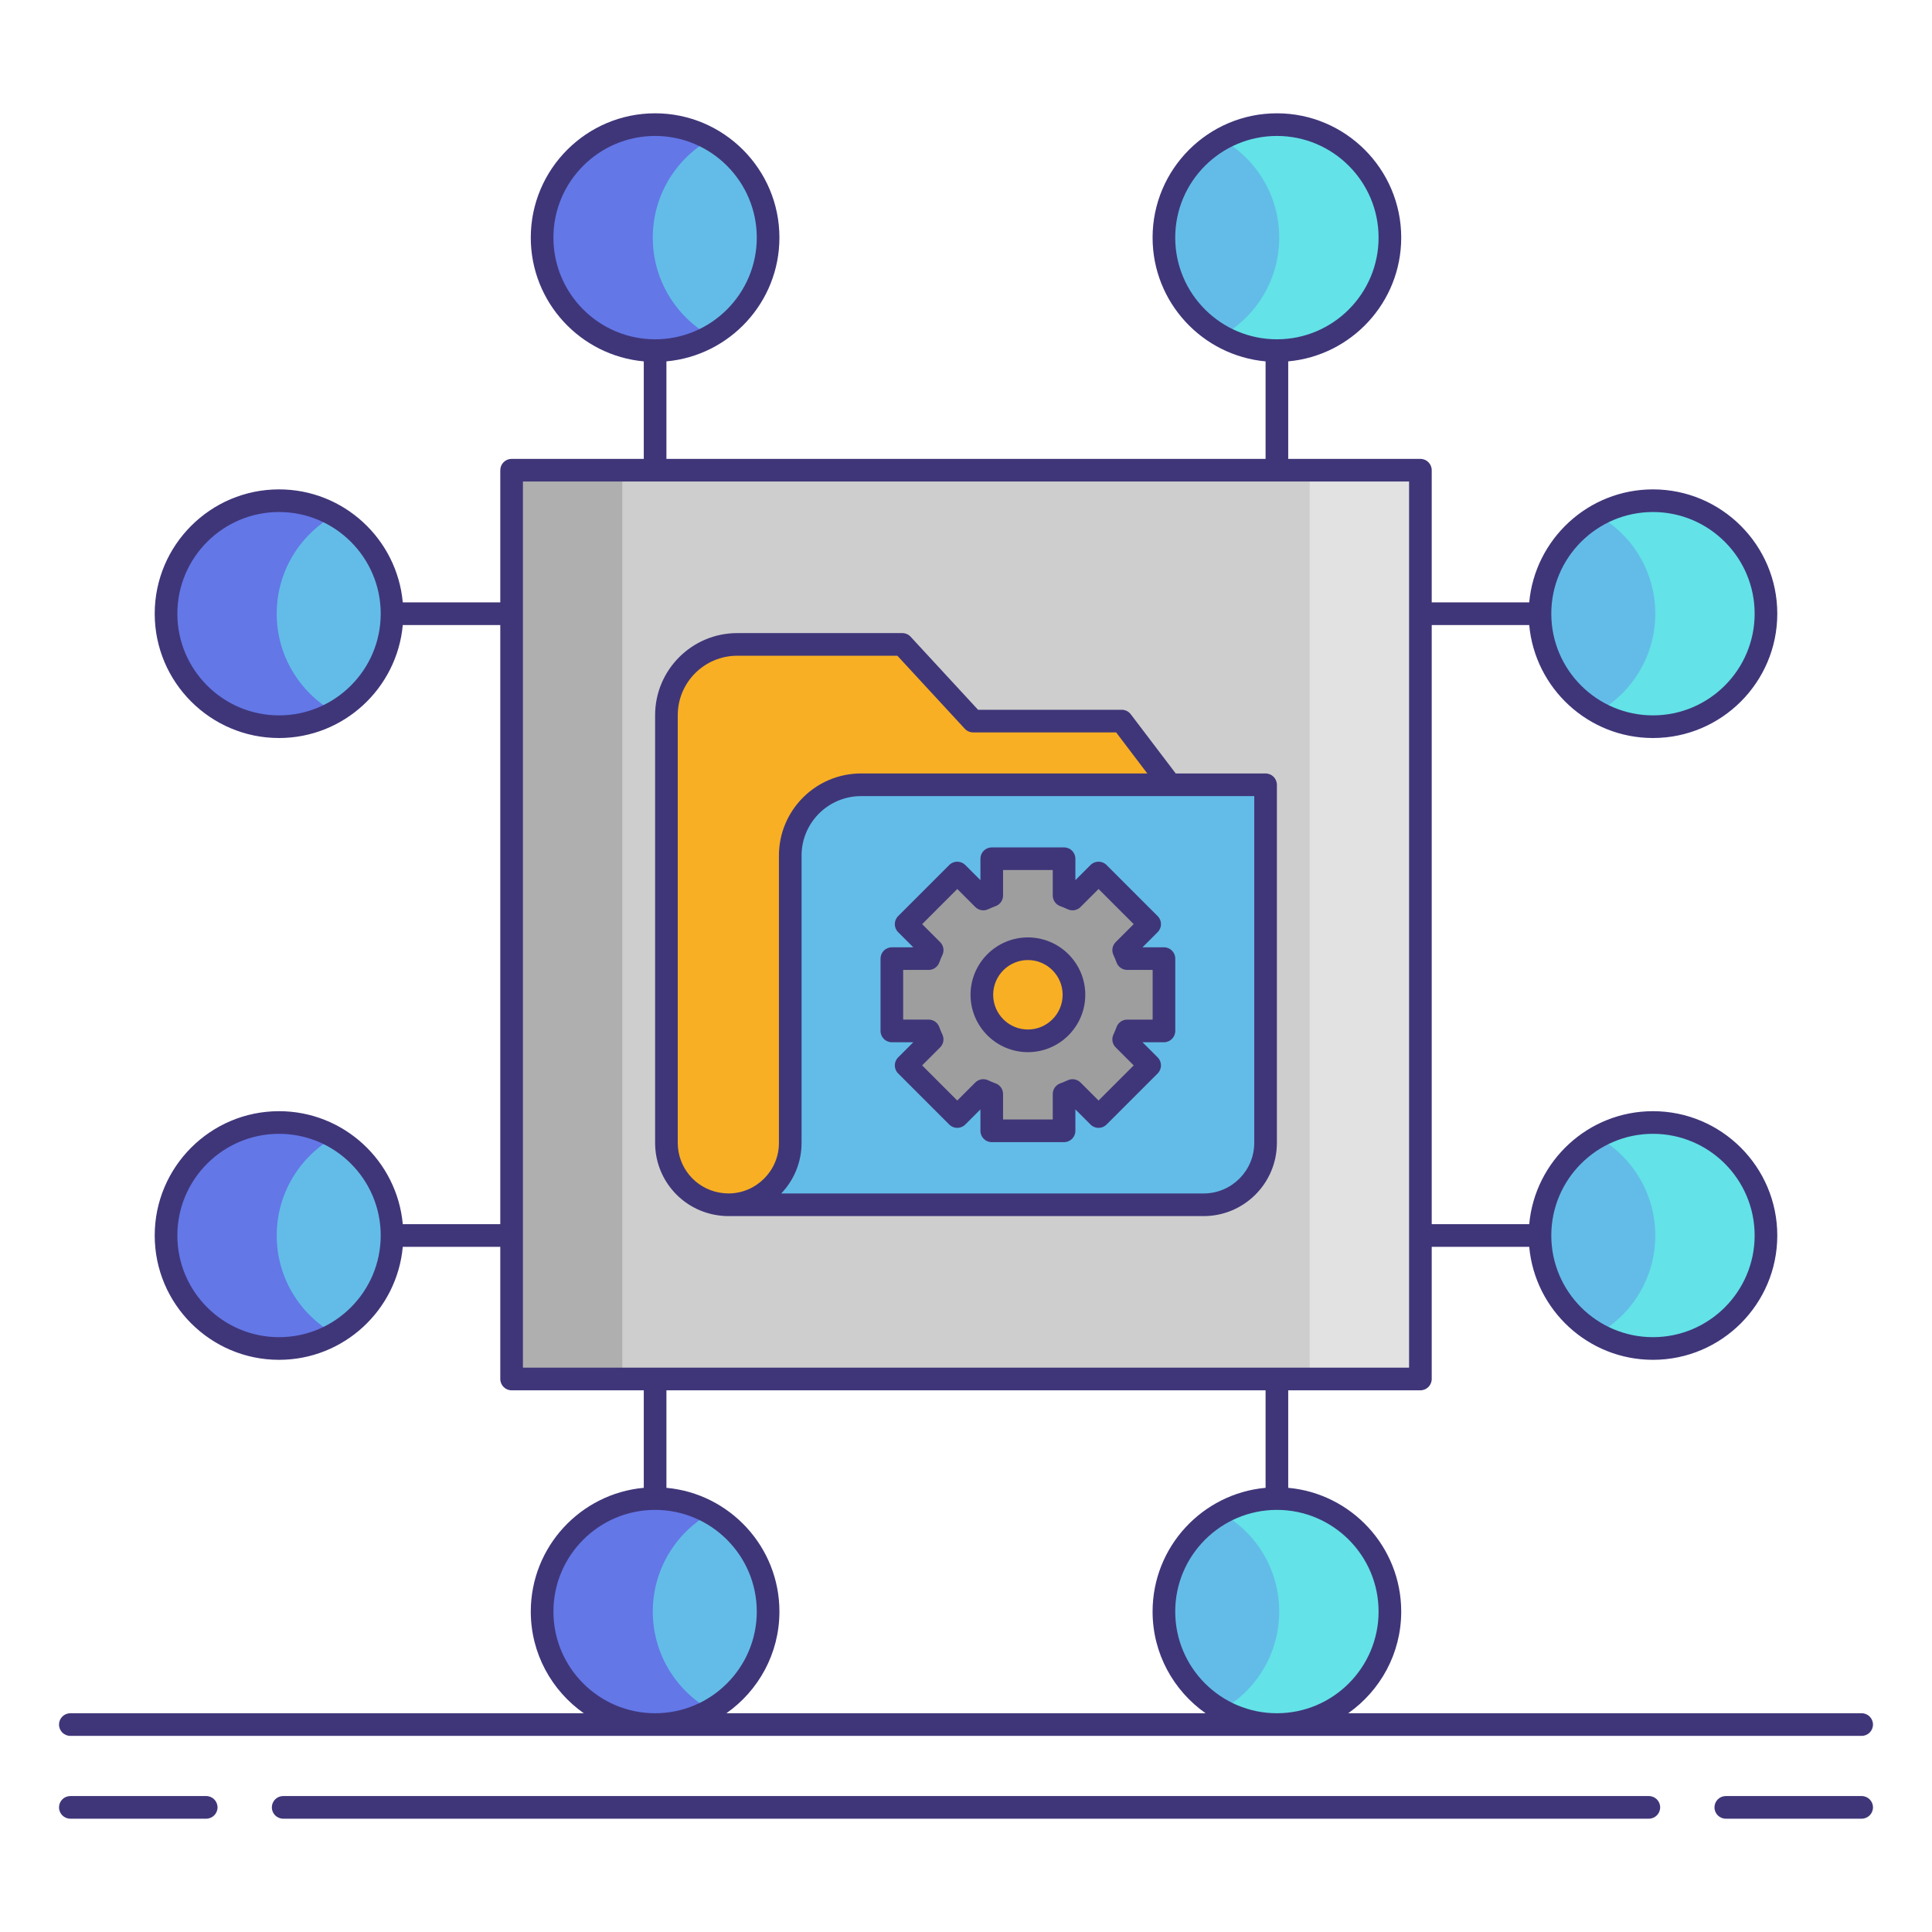 <svg id="Layer_1" height="512" viewBox="0 0 256 256" width="512" xmlns="http://www.w3.org/2000/svg"><g><circle cx="169.196" cy="213.54" fill="#63bce7" r="14.973"/><circle cx="169.196" cy="31.487" fill="#63bce7" r="14.973"/><circle cx="86.804" cy="213.54" fill="#63bce7" r="14.973"/><path d="m67.791 62.304h120.419v120.419h-120.419z" fill="#cecece"/><g><path d="m67.791 62.304h14.667v120.419h-14.667z" fill="#afafaf"/></g><g><path d="m173.543 62.304h14.667v120.419h-14.667z" fill="#e2e2e2"/></g><g fill="#63bce7"><circle cx="86.804" cy="31.487" r="14.973"/><circle cx="219.027" cy="81.318" r="14.973"/><circle cx="219.027" cy="163.709" r="14.973"/><circle cx="36.973" cy="81.318" r="14.973"/></g><g><g><path d="m104.712 151.436v-38.068c0-5.18 4.199-9.379 9.379-9.379h40.956l-6.409-8.441h-19.696l-9.379-10.16h-21.878c-5.18 0-9.379 4.199-9.379 9.379v56.669c0 4.026 2.903 7.368 6.728 8.064.479.087.971.14 1.475.14 4.53-.001 8.203-3.674 8.203-8.204z" fill="#f8af23"/><path d="m155.047 103.989h-40.956c-5.18 0-9.379 4.199-9.379 9.379v38.068c0 4.531-3.673 8.203-8.203 8.203h62.984c4.53 0 8.202-3.672 8.202-8.202v-47.448z" fill="#63bce7"/></g><g><path d="m149.359 136.604c-.138.385-.294.755-.464 1.121l3.447 3.447-6.777 6.777-3.447-3.447c-.366.171-.74.327-1.121.464v4.876h-9.582v-4.876c-.381-.138-.755-.294-1.121-.464l-3.447 3.447-6.777-6.777 3.447-3.447c-.171-.366-.327-.737-.464-1.121h-4.876v-9.582h4.876c.138-.381.294-.755.464-1.121l-3.447-3.447 6.777-6.777 3.447 3.45c.366-.171.74-.33 1.121-.468v-4.873h9.582v4.873c.381.138.755.298 1.121.468l3.447-3.45 6.777 6.777-3.447 3.447c.171.366.327.74.464 1.121h4.873v9.582z" fill="#9e9e9e"/><circle cx="136.203" cy="131.813" fill="#f8af23" r="6.102"/></g></g><circle cx="36.973" cy="163.709" fill="#63bce7" r="14.973"/><path d="m86.498 213.54c0-5.603 3.083-10.48 7.64-13.047-2.169-1.222-4.667-1.926-7.333-1.926-8.269 0-14.973 6.704-14.973 14.973s6.704 14.973 14.973 14.973c2.666 0 5.165-.705 7.333-1.926-4.557-2.567-7.64-7.444-7.64-13.047z" fill="#6377e7"/><path d="m36.667 163.709c0-5.603 3.083-10.479 7.64-13.047-2.169-1.222-4.667-1.926-7.333-1.926-8.269 0-14.973 6.704-14.973 14.973s6.704 14.973 14.973 14.973c2.666 0 5.165-.705 7.333-1.926-4.557-2.567-7.64-7.444-7.64-13.047z" fill="#6377e7"/><path d="m86.804 46.46c2.666 0 5.165-.705 7.333-1.926-4.557-2.567-7.64-7.444-7.64-13.047s3.083-10.48 7.64-13.047c-2.169-1.222-4.667-1.926-7.333-1.926-8.269 0-14.973 6.704-14.973 14.973s6.704 14.973 14.973 14.973z" fill="#6377e7"/><path d="m36.667 81.318c0-5.603 3.083-10.479 7.64-13.047-2.169-1.222-4.667-1.926-7.333-1.926-8.27 0-14.974 6.703-14.974 14.973s6.704 14.973 14.973 14.973c2.666 0 5.165-.705 7.333-1.926-4.556-2.568-7.639-7.444-7.639-13.047z" fill="#6377e7"/><path d="m169.502 213.54c0-5.603-3.083-10.48-7.64-13.047 2.169-1.222 4.667-1.926 7.333-1.926 8.269 0 14.973 6.704 14.973 14.973s-6.704 14.973-14.973 14.973c-2.666 0-5.165-.705-7.333-1.926 4.557-2.567 7.64-7.444 7.64-13.047z" fill="#63e2e7"/><path d="m219.333 163.709c0-5.603-3.083-10.479-7.64-13.047 2.169-1.222 4.667-1.926 7.333-1.926 8.269 0 14.973 6.704 14.973 14.973s-6.704 14.973-14.973 14.973c-2.666 0-5.165-.705-7.333-1.926 4.557-2.567 7.64-7.444 7.64-13.047z" fill="#63e2e7"/><path d="m169.196 46.46c-2.666 0-5.165-.705-7.333-1.926 4.557-2.567 7.64-7.444 7.64-13.047s-3.083-10.48-7.64-13.047c2.169-1.222 4.667-1.926 7.333-1.926 8.269 0 14.973 6.704 14.973 14.973s-6.704 14.973-14.973 14.973z" fill="#63e2e7"/><path d="m219.333 81.318c0-5.603-3.083-10.479-7.64-13.047 2.169-1.222 4.667-1.926 7.333-1.926 8.269 0 14.973 6.704 14.973 14.973s-6.704 14.973-14.973 14.973c-2.666 0-5.165-.705-7.333-1.926 4.557-2.568 7.64-7.444 7.64-13.047z" fill="#63e2e7"/><g fill="#3f3679"><path d="m27.323 237.986h-18.003c-.829 0-1.5.671-1.5 1.5s.671 1.5 1.5 1.5h18.003c.829 0 1.5-.671 1.5-1.5s-.671-1.5-1.5-1.5z"/><path d="m246.68 237.986h-18.003c-.829 0-1.5.671-1.5 1.5s.671 1.5 1.5 1.5h18.003c.829 0 1.5-.671 1.5-1.5s-.671-1.5-1.5-1.5z"/><path d="m218.479 237.986h-180.958c-.829 0-1.5.671-1.5 1.5s.671 1.5 1.5 1.5h180.959c.829 0 1.5-.671 1.5-1.5s-.672-1.5-1.501-1.5z"/><path d="m9.32 230.014h237.36c.829 0 1.5-.671 1.5-1.5s-.671-1.5-1.5-1.5h-68.036c4.241-2.983 7.025-7.905 7.025-13.473 0-8.577-6.591-15.636-14.973-16.397v-12.921h17.514c.829 0 1.5-.671 1.5-1.5v-17.513h12.92c.761 8.382 7.82 14.973 16.397 14.973 9.083 0 16.473-7.39 16.473-16.473s-7.39-16.473-16.473-16.473c-8.577 0-15.636 6.591-16.397 14.973h-12.92v-79.392h12.92c.761 8.382 7.82 14.973 16.397 14.973 9.083 0 16.473-7.39 16.473-16.473s-7.39-16.473-16.473-16.473c-8.577 0-15.636 6.591-16.397 14.973h-12.92v-17.514c0-.829-.671-1.5-1.5-1.5h-17.514v-12.921c8.382-.761 14.973-7.82 14.973-16.397 0-9.083-7.39-16.473-16.473-16.473s-16.473 7.39-16.473 16.473c0 8.577 6.591 15.635 14.973 16.397v12.921h-79.392v-12.921c8.382-.761 14.973-7.82 14.973-16.397 0-9.083-7.39-16.473-16.473-16.473s-16.473 7.39-16.473 16.473c0 8.577 6.591 15.635 14.973 16.397v12.921h-17.513c-.829 0-1.5.671-1.5 1.5v17.514h-12.921c-.761-8.382-7.82-14.973-16.397-14.973-9.083 0-16.473 7.39-16.473 16.473s7.39 16.473 16.473 16.473c8.577 0 15.636-6.591 16.397-14.973h12.92v79.392h-12.92c-.761-8.382-7.82-14.973-16.397-14.973-9.083 0-16.473 7.39-16.473 16.473s7.39 16.473 16.473 16.473c8.577 0 15.636-6.591 16.397-14.973h12.92v17.513c0 .829.671 1.5 1.5 1.5h17.514v12.921c-8.382.761-14.973 7.82-14.973 16.397 0 5.568 2.784 10.49 7.025 13.473h-68.036c-.829 0-1.5.671-1.5 1.5s.671 1.5 1.5 1.5zm209.707-79.778c7.429 0 13.473 6.044 13.473 13.473s-6.044 13.473-13.473 13.473-13.473-6.044-13.473-13.473 6.044-13.473 13.473-13.473zm0-82.391c7.429 0 13.473 6.044 13.473 13.473s-6.044 13.473-13.473 13.473-13.473-6.044-13.473-13.473 6.044-13.473 13.473-13.473zm-63.304-36.358c0-7.429 6.044-13.473 13.473-13.473s13.473 6.044 13.473 13.473-6.044 13.473-13.473 13.473-13.473-6.044-13.473-13.473zm-82.392 0c0-7.429 6.044-13.473 13.473-13.473s13.473 6.044 13.473 13.473-6.044 13.473-13.473 13.473-13.473-6.044-13.473-13.473zm-36.358 63.304c-7.429 0-13.473-6.044-13.473-13.473s6.044-13.473 13.473-13.473 13.473 6.044 13.473 13.473-6.044 13.473-13.473 13.473zm0 82.392c-7.429 0-13.473-6.044-13.473-13.473s6.044-13.473 13.473-13.473 13.473 6.044 13.473 13.473-6.044 13.473-13.473 13.473zm145.696 36.358c0 7.429-6.044 13.473-13.473 13.473s-13.473-6.044-13.473-13.473 6.044-13.473 13.473-13.473 13.473 6.043 13.473 13.473zm-113.378-149.737h117.419v117.418h-117.419zm98.405 120.419v12.921c-8.382.761-14.973 7.82-14.973 16.397 0 5.568 2.784 10.49 7.025 13.473h-63.495c4.241-2.983 7.025-7.905 7.025-13.473 0-8.577-6.591-15.636-14.973-16.397v-12.921zm-94.365 29.318c0-7.429 6.044-13.473 13.473-13.473s13.473 6.044 13.473 13.473-6.044 13.473-13.473 13.473-13.473-6.044-13.473-13.473z"/><path d="m94.765 160.975c.604.11 1.175.164 1.744.164h62.983c5.35 0 9.702-4.353 9.702-9.702v-47.448c0-.829-.671-1.5-1.5-1.5h-11.903l-5.959-7.849c-.284-.374-.726-.593-1.195-.593h-19.04l-8.934-9.677c-.284-.308-.684-.482-1.102-.482h-21.876c-5.999 0-10.879 4.88-10.879 10.879v56.669c0 4.689 3.347 8.7 7.959 9.539zm71.429-9.538c0 3.696-3.006 6.702-6.702 6.702h-55.974c1.668-1.743 2.694-4.105 2.694-6.703v-38.068c0-4.344 3.535-7.879 7.879-7.879h52.103zm-76.388-56.67c0-4.344 3.535-7.879 7.879-7.879h21.221l8.934 9.677c.284.308.684.482 1.102.482h18.952l4.131 5.441h-37.933c-5.999 0-10.879 4.88-10.879 10.879v38.068c0 3.696-3.007 6.703-6.703 6.703-.386 0-.781-.038-1.207-.115-3.185-.58-5.497-3.35-5.497-6.588z"/><path d="m118.175 138.105h2.839l-2.008 2.008c-.586.585-.586 1.536 0 2.121l6.776 6.776c.586.586 1.535.586 2.121 0l2.008-2.008v2.839c0 .829.671 1.5 1.5 1.5h9.583c.829 0 1.5-.671 1.5-1.5v-2.839l2.008 2.008c.586.586 1.535.586 2.121 0l6.776-6.776c.586-.585.586-1.536 0-2.121l-2.008-2.008h2.839c.829 0 1.5-.671 1.5-1.5v-9.583c0-.829-.671-1.5-1.5-1.5h-2.839l2.008-2.008c.586-.585.586-1.536 0-2.121l-6.776-6.776c-.586-.586-1.535-.586-2.121 0l-2.008 2.008v-2.839c0-.829-.671-1.5-1.5-1.5h-9.583c-.829 0-1.5.671-1.5 1.5v2.839l-2.008-2.008c-.586-.586-1.535-.586-2.121 0l-6.776 6.776c-.586.585-.586 1.536 0 2.121l2.008 2.008h-2.839c-.829 0-1.5.671-1.5 1.5v9.583c0 .829.671 1.5 1.5 1.5zm1.5-9.583h3.374c.631 0 1.194-.395 1.41-.988.124-.34.265-.673.417-.998.267-.572.147-1.249-.299-1.695l-2.388-2.388 4.655-4.655 2.388 2.388c.446.446 1.124.565 1.694.299.327-.152.66-.293 1-.418.592-.216.986-.779.986-1.409v-3.373h6.583v3.373c0 .63.394 1.193.986 1.409.341.125.674.265 1 .417.574.267 1.25.147 1.695-.299l2.388-2.388 4.655 4.655-2.388 2.388c-.446.446-.565 1.123-.299 1.695.152.326.293.659.417 1 .216.592.779.986 1.409.986h3.373v6.583h-3.373c-.63 0-1.193.394-1.409.986-.125.341-.266.674-.418 1-.266.571-.146 1.248.299 1.694l2.388 2.388-4.655 4.655-2.388-2.388c-.445-.445-1.121-.565-1.695-.299-.326.152-.659.293-1 .417-.592.216-.986.779-.986 1.409v3.373h-6.583v-3.373c0-.63-.394-1.193-.986-1.409-.341-.125-.674-.266-1-.418-.57-.265-1.248-.146-1.694.299l-2.388 2.388-4.655-4.655 2.388-2.388c.446-.446.565-1.123.299-1.694-.152-.326-.293-.658-.417-.999-.215-.593-.779-.988-1.41-.988h-3.374v-6.58z"/><path d="m136.203 139.416c4.192 0 7.602-3.41 7.602-7.602s-3.41-7.602-7.602-7.602c-4.191 0-7.602 3.41-7.602 7.602s3.411 7.602 7.602 7.602zm0-12.205c2.538 0 4.602 2.064 4.602 4.602s-2.064 4.602-4.602 4.602c-2.537 0-4.602-2.064-4.602-4.602s2.065-4.602 4.602-4.602z"/></g></g></svg>